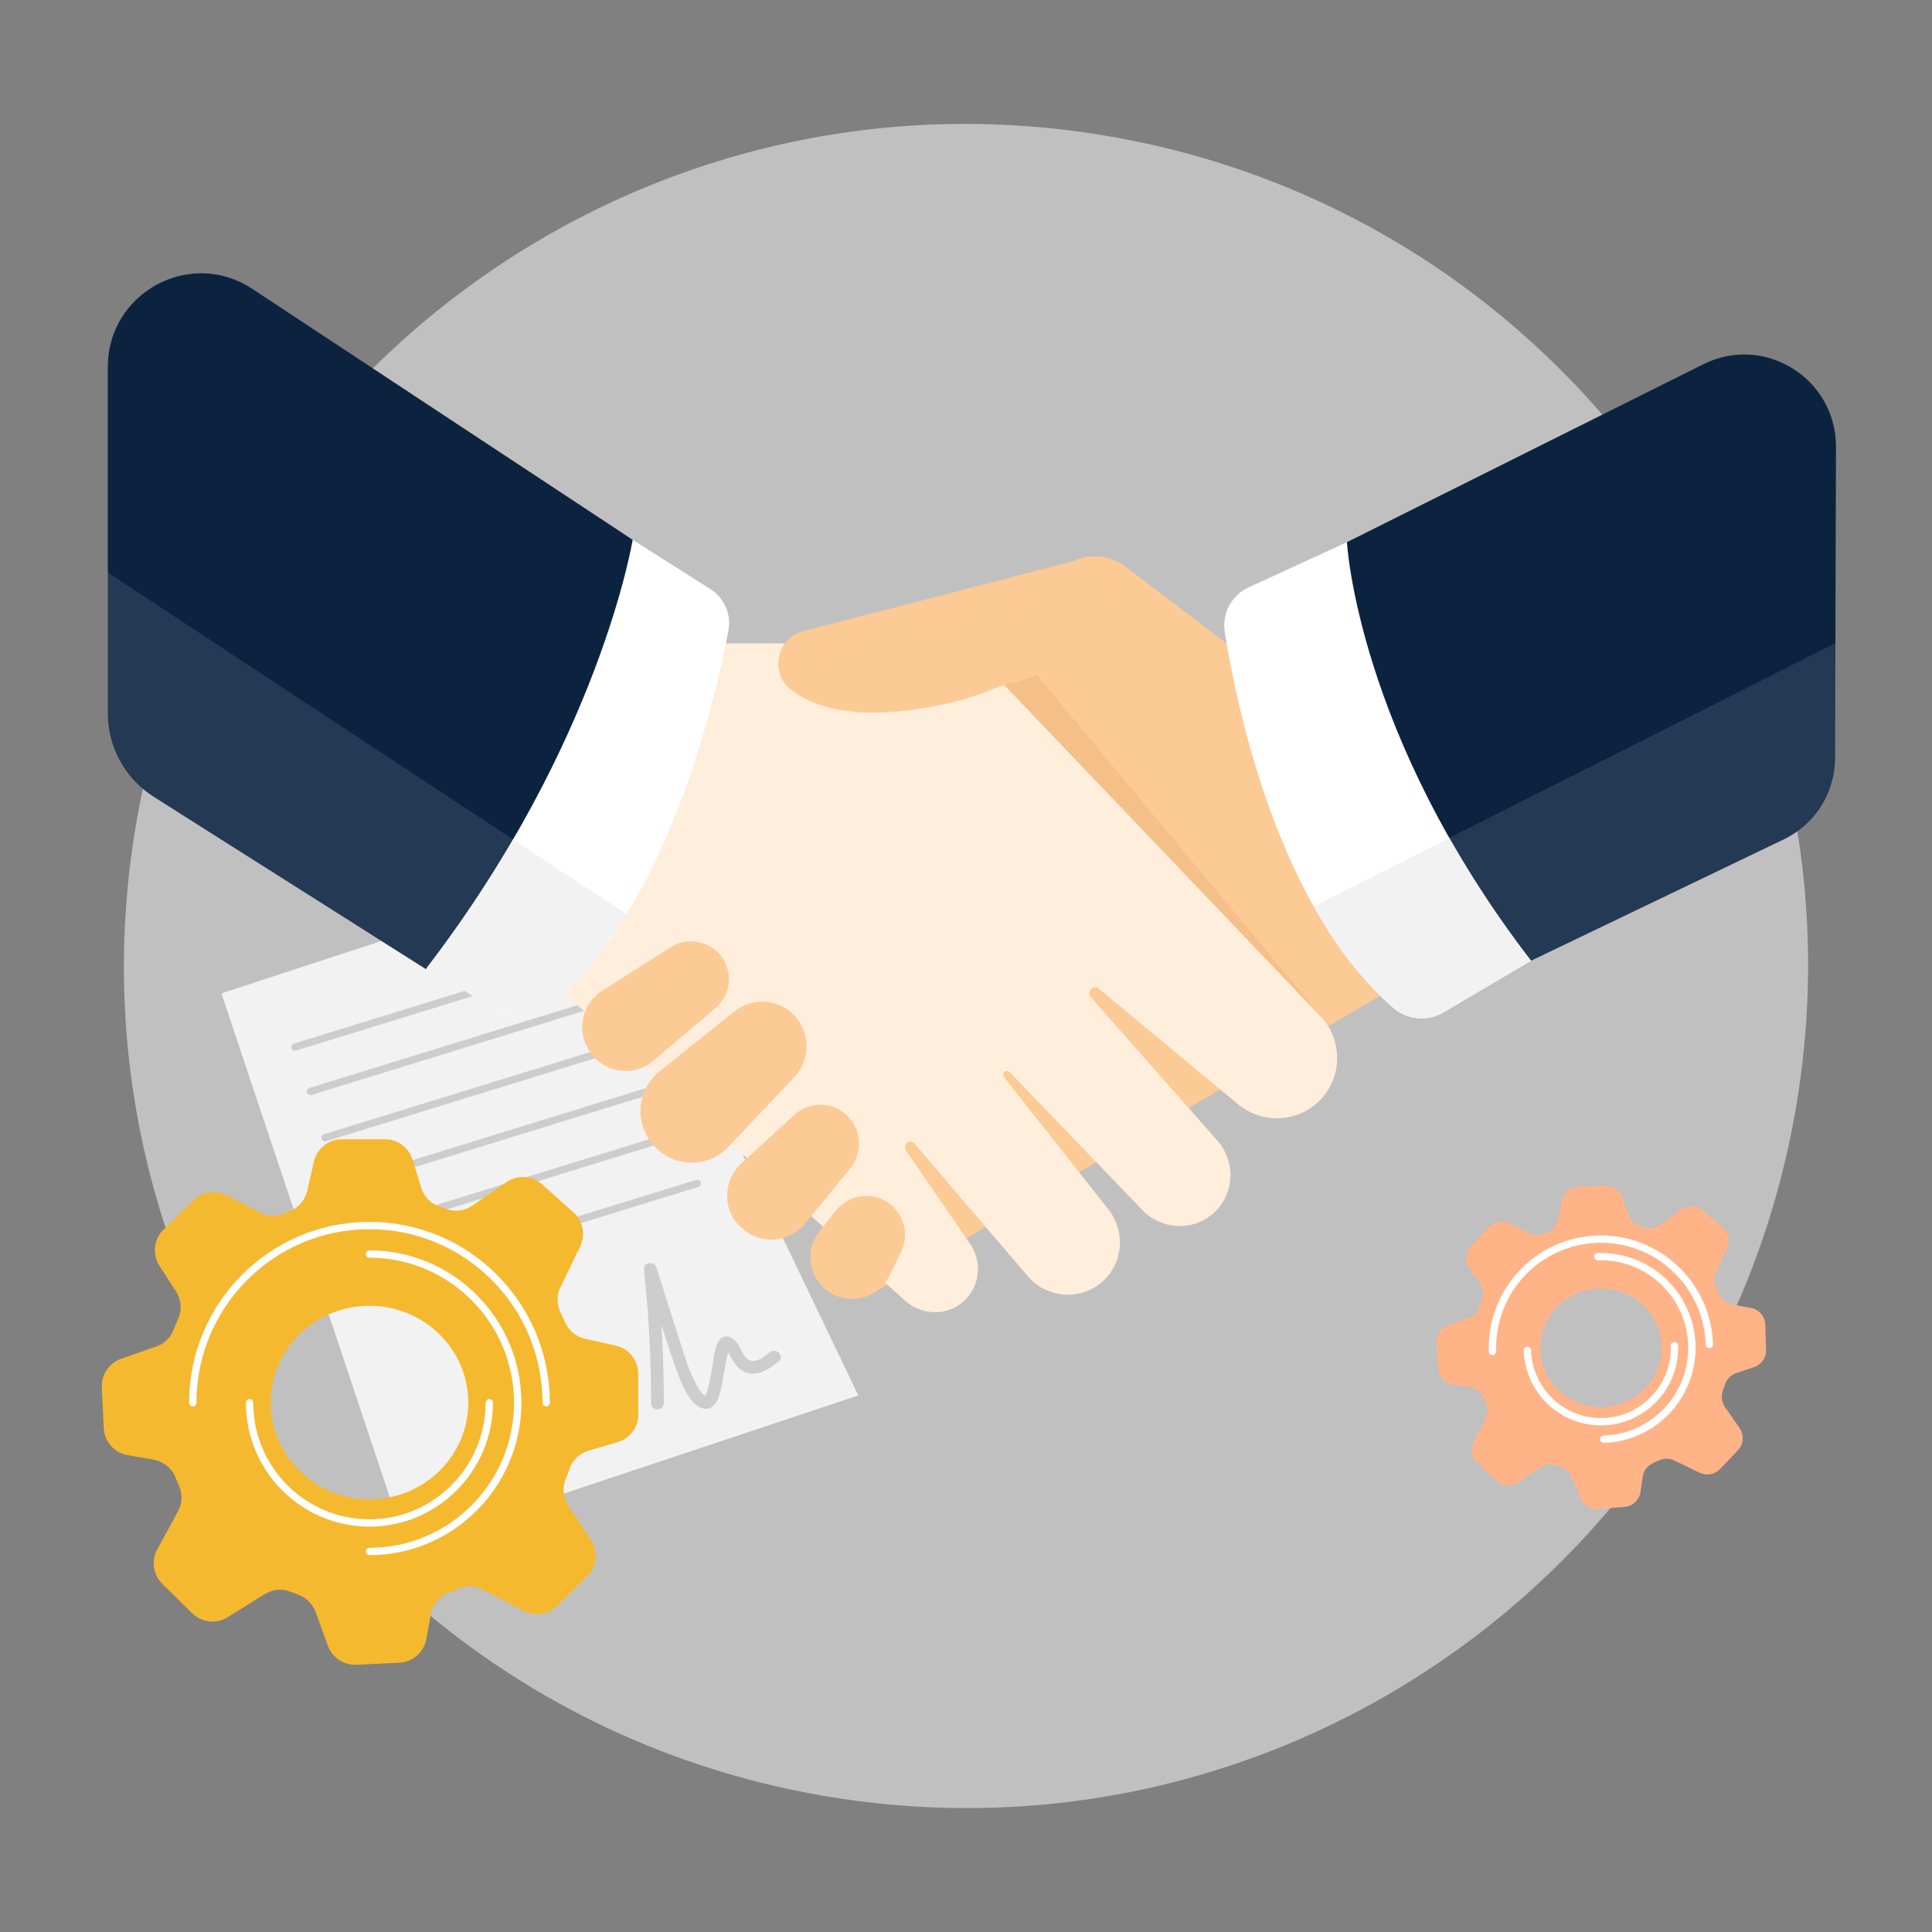 <svg width="264" height="264" viewBox="0 0 264 264" fill="none" xmlns="http://www.w3.org/2000/svg">
<rect x="0" y="0" width="264" height="264" fill="#808080" stroke="none"/>
<path opacity="0.5" d="M245.566 150.434C255.747 87.714 213.156 28.616 150.436 18.435C87.715 8.254 28.617 50.846 18.436 113.566C8.255 176.286 50.847 235.384 113.567 245.565C176.287 255.746 235.385 213.155 245.566 150.434Z" fill="white"/>
<g clip-path="url(#clip0_243_1031)">
<path d="M30.262 135.739L55.492 211.265L117.285 190.682L82.71 118.559L30.262 135.739Z" fill="#F2F2F2"/>
<path d="M40.3 143.083L79.561 130.969" stroke="#CDCDCD" stroke-miterlimit="10" stroke-linecap="round"/>
<path d="M42.421 149.14L83.387 136.498" stroke="#CDCDCD" stroke-miterlimit="10" stroke-linecap="round"/>
<path d="M44.426 155.464L86.346 142.527" stroke="#CDCDCD" stroke-miterlimit="10" stroke-linecap="round"/>
<path d="M47.032 161.933L88.958 148.995" stroke="#CDCDCD" stroke-miterlimit="10" stroke-linecap="round"/>
<path d="M49.148 168.401L92.223 155.11" stroke="#CDCDCD" stroke-miterlimit="10" stroke-linecap="round"/>
<path d="M50.592 175.49L95.297 161.701" stroke="#CDCDCD" stroke-miterlimit="10" stroke-linecap="round"/>
<path d="M167.613 87.925L153.813 77.451C151.184 75.457 147.526 75.556 145.012 77.7L130.143 90.365C134.102 89.844 133.951 89.913 133.951 89.913L80.786 136.893C80.786 136.893 91.148 141.031 104.289 154.757C112.928 163.782 119.088 176.823 119.088 176.823L192.179 133.96" fill="#FCCA95"/>
<path d="M188.914 71.852L170.63 80.257C168.289 81.329 166.954 83.833 167.359 86.383C169.041 96.944 174.738 124.071 190.336 137.681C192.266 139.362 195.039 139.64 197.241 138.342L214.191 128.343L188.908 71.852H188.914Z" fill="white"/>
<path d="M232.752 49.774L184.054 74.084C184.054 74.084 185.435 100.381 209.203 131.282L243.761 114.687C248.025 112.641 250.742 108.328 250.753 103.587L250.88 61.077C250.909 51.715 241.102 45.6 232.746 49.774H232.752Z" fill="#0C2340"/>
<path d="M84.699 87.925H132.062L180.413 138.829C182.806 141.35 183.418 145.112 181.87 148.224C181.852 148.259 181.835 148.294 181.818 148.329C179.472 152.931 173.496 154.224 169.405 151.082L150.127 135.09C149.37 134.504 148.416 135.519 149.046 136.243L166.4 155.922C168.457 158.293 168.729 161.759 167.012 164.385C166.983 164.431 166.949 164.477 166.914 164.529C164.464 168.152 159.269 168.535 156.183 165.434L137.974 146.503C137.517 146.039 136.795 146.671 137.194 147.187L151.519 165.335C153.738 168.216 153.507 172.337 150.901 174.876C150.861 174.916 150.814 174.957 150.768 175.003C147.838 177.78 143.163 177.484 140.493 174.453L124.96 156.275C124.365 155.603 123.313 156.368 123.769 157.145L132.773 170.291C134.085 172.505 133.894 175.34 132.201 177.27C132.102 177.386 131.998 177.496 131.889 177.606C129.67 179.861 126.035 179.855 123.683 177.739L71.199 130.389" fill="#FFEEDB"/>
<path d="M137.193 93.565C137.193 93.565 139.43 93.229 141.712 92.238L180.91 139.362L137.188 93.565H137.193Z" fill="#F5C087"/>
<path d="M73.453 65.517L97.077 80.5C98.978 81.706 99.955 83.955 99.533 86.175C97.66 96.104 91.252 123.451 75.487 137.385C73.378 139.252 70.309 139.547 67.905 138.081L47.298 125.526L73.447 65.517H73.453Z" fill="white"/>
<path d="M34.469 39.468L86.45 73.759C86.45 73.759 81.96 101.523 58.191 132.424L21.01 108.879C17.104 106.404 14.734 102.091 14.734 97.46V50.139C14.734 39.972 26.003 33.88 34.469 39.468Z" fill="#0C2340"/>
<path d="M149.173 76.037L109.571 86.296C106.052 87.38 105.196 92.006 108.115 94.266C111.524 96.909 117.973 98.782 130.144 95.982C134.033 95.089 142.337 91.472 142.337 91.472" fill="#FCCA95"/>
<path d="M80.376 143.35C80.404 143.396 80.433 143.442 80.462 143.495C82.311 146.601 86.501 147.303 89.252 144.967L97.753 137.756C99.307 136.44 99.972 134.325 99.394 132.366C99.382 132.337 99.376 132.302 99.365 132.273C98.377 129.01 94.528 127.624 91.656 129.444L82.271 135.403C79.596 137.101 78.769 140.614 80.376 143.35Z" fill="#FCCA95"/>
<path d="M88.9 155.991C88.94 156.044 88.975 156.096 89.015 156.148C91.581 159.545 96.574 159.829 99.504 156.733L108.536 147.181C110.195 145.425 110.686 142.845 109.744 140.62C109.721 140.573 109.704 140.521 109.681 140.469C108.091 136.823 103.428 135.756 100.325 138.237L90.096 146.428C87.183 148.763 86.663 152.989 88.9 155.986V155.991Z" fill="#FCCA95"/>
<path d="M101.458 167.903C101.544 167.972 101.625 168.042 101.712 168.112C104.249 170.123 107.924 169.735 109.981 167.225L116.153 159.695C118.037 157.394 117.708 153.969 115.385 152.12C115.344 152.091 115.309 152.056 115.269 152.027C113.246 150.462 110.374 150.659 108.49 152.392L101.301 158.994C98.672 161.405 98.707 165.637 101.458 167.903V167.903Z" fill="#FCCA95"/>
<path d="M112.657 176.029C112.697 176.064 112.738 176.099 112.778 176.139C115.575 178.557 119.909 177.629 121.539 174.308L123.116 171.091C124.087 169.114 123.741 166.749 122.25 165.132C122.198 165.074 122.146 165.022 122.088 164.964C119.903 162.704 116.205 162.959 114.24 165.416L111.998 168.216C110.103 170.581 110.374 174.047 112.657 176.041V176.029Z" fill="#FCCA95"/>
<path d="M198.044 114.501L179.506 123.851C182.436 129.073 186.001 133.902 190.335 137.681C192.266 139.362 195.039 139.64 197.241 138.342L209.203 131.282C204.736 125.48 201.061 119.834 198.039 114.501H198.044Z" fill="#F2F2F2"/>
<path d="M206.164 110.403L198.039 114.501C201.061 119.834 204.737 125.48 209.204 131.282L243.761 114.687C248.026 112.641 250.742 108.328 250.754 103.587L250.8 87.89L206.158 110.409L206.164 110.403Z" fill="white" fill-opacity="0.1"/>
<path d="M58.324 132.244L67.906 138.081C70.309 139.547 73.378 139.252 75.487 137.385C79.423 133.907 82.775 129.589 85.618 124.923L70.107 114.71C66.836 120.315 62.947 126.221 58.324 132.25V132.244Z" fill="#F2F2F2"/>
<path d="M56.053 105.447L14.729 78.234V97.454C14.729 102.091 17.098 106.398 21.004 108.873L58.185 132.418C58.232 132.36 58.278 132.302 58.318 132.238C62.941 126.21 66.836 120.303 70.101 114.698L56.047 105.442L56.053 105.447Z" fill="white" fill-opacity="0.1"/>
<path d="M87.212 193.287V187.717C87.212 185.868 85.935 184.268 84.132 183.868C82.849 183.584 81.335 183.248 79.966 182.946C78.706 182.668 77.683 181.781 77.169 180.593C76.995 180.181 76.805 179.776 76.614 179.376C76.076 178.269 76.053 176.988 76.585 175.88L79.278 170.322C80.046 168.734 79.671 166.827 78.353 165.656L74.06 161.824C72.713 160.625 70.725 160.497 69.234 161.517C67.778 162.514 65.963 163.76 64.553 164.734C63.513 165.459 62.184 165.65 60.999 165.204C60.693 165.088 60.387 164.978 60.075 164.873C58.884 164.467 57.942 163.546 57.573 162.346L56.365 158.445C55.856 156.799 54.331 155.674 52.614 155.674H46.72C44.894 155.674 43.305 156.938 42.894 158.723C42.611 159.958 42.276 161.401 41.975 162.717C41.692 163.952 40.843 164.995 39.67 165.47C39.41 165.575 39.15 165.685 38.895 165.801C37.815 166.276 36.578 166.264 35.532 165.714L31.007 163.343C29.499 162.555 27.661 162.827 26.442 164.015L22.351 168.021C21.016 169.331 20.779 171.4 21.796 172.976C22.495 174.06 23.304 175.324 24.05 176.466C24.772 177.579 24.893 178.987 24.35 180.199C24.136 180.674 23.94 181.149 23.755 181.636C23.339 182.732 22.483 183.607 21.374 183.989L16.549 185.67C14.902 186.244 13.833 187.838 13.914 189.583L14.179 195.147C14.266 196.991 15.618 198.527 17.433 198.84C18.508 199.025 19.744 199.24 20.929 199.443C22.276 199.674 23.443 200.567 23.957 201.836C24.107 202.207 24.263 202.573 24.425 202.932C24.951 204.08 24.928 205.401 24.327 206.508L21.484 211.725C20.64 213.273 20.923 215.203 22.183 216.437L26.28 220.454C27.569 221.718 29.551 221.944 31.088 220.993C32.672 220.014 34.671 218.779 36.156 217.846C37.219 217.179 38.543 217.034 39.704 217.504C40.04 217.637 40.381 217.77 40.721 217.892C41.831 218.292 42.721 219.15 43.126 220.263L44.807 224.894C45.397 226.511 46.963 227.56 48.679 227.479L54.568 227.207C56.4 227.12 57.925 225.781 58.255 223.973C58.445 222.912 58.665 221.7 58.873 220.541C59.11 219.208 60.046 218.124 61.306 217.631C61.716 217.469 62.126 217.301 62.531 217.121C63.635 216.629 64.9 216.652 65.975 217.214L71.552 220.13C73.06 220.918 74.897 220.645 76.117 219.457L80.208 215.452C81.543 214.142 81.78 212.073 80.763 210.496C79.786 208.977 78.579 207.105 77.66 205.703C76.955 204.619 76.816 203.256 77.313 202.062C77.504 201.599 77.683 201.129 77.85 200.654C78.261 199.483 79.232 198.59 80.422 198.237L84.421 197.049C86.091 196.55 87.235 195.014 87.235 193.269L87.212 193.287ZM50.488 204.885C43.033 204.885 36.988 198.961 36.988 191.658C36.988 184.355 43.033 178.431 50.488 178.431C57.942 178.431 63.987 184.355 63.987 191.658C63.987 198.961 57.942 204.885 50.488 204.885Z" fill="#F5B930"/>
<path d="M74.632 191.681C74.632 178.303 63.819 167.464 50.488 167.464C37.156 167.464 26.344 178.309 26.344 191.681" stroke="white" stroke-miterlimit="10" stroke-linecap="round"/>
<path d="M66.859 191.681C66.859 200.735 59.514 208.108 50.482 208.108C41.449 208.108 34.105 200.741 34.105 191.681" stroke="white" stroke-miterlimit="10" stroke-linecap="round"/>
<path d="M50.482 171.359C61.653 171.359 70.743 180.477 70.743 191.681C70.743 202.886 61.653 212.003 50.482 212.003" stroke="white" stroke-miterlimit="10" stroke-linecap="round"/>
<path d="M90.709 191.761C90.715 185.645 90.391 179.53 89.738 173.45L88.033 173.682C88.946 176.586 89.859 179.49 90.807 182.382C91.281 183.825 91.766 185.274 92.263 186.712C92.697 187.952 93.142 189.216 93.818 190.346C94.39 191.308 95.257 192.526 96.511 192.497C97.846 192.462 98.222 190.932 98.487 189.888C98.828 188.567 98.967 187.21 99.239 185.871C99.296 185.582 99.366 185.292 99.441 185.002C99.481 184.84 99.528 184.672 99.579 184.509C99.66 184.243 99.88 184.057 99.435 184.237C98.99 184.417 99.215 184.26 99.319 184.509C99.354 184.596 99.435 184.677 99.481 184.759C99.655 185.043 99.805 185.338 99.967 185.634C100.562 186.706 101.382 187.605 102.677 187.692C104.104 187.79 105.364 186.874 106.416 186.016C107.283 185.315 106.052 184.086 105.191 184.788C104.509 185.344 103.342 186.289 102.394 185.866C101.591 185.5 101.284 184.312 100.816 183.634C100.296 182.881 99.267 182.15 98.435 182.967C97.707 183.686 97.597 185.205 97.43 186.161C97.222 187.332 97.072 188.52 96.754 189.668C96.678 189.952 96.598 190.242 96.482 190.514C96.366 190.787 96.424 190.781 96.187 190.607C95.754 190.282 95.448 189.714 95.188 189.245C93.945 187.042 93.304 184.434 92.518 182.046C91.553 179.107 90.628 176.157 89.698 173.206C89.42 172.32 87.883 172.418 87.993 173.438C88.646 179.519 88.975 185.634 88.964 191.749C88.964 192.868 90.697 192.868 90.697 191.749L90.709 191.761Z" fill="#CDCDCD"/>
<path d="M241.326 184.444L241.217 181.024C241.182 179.888 240.361 178.932 239.252 178.723C238.46 178.572 237.524 178.398 236.674 178.242C235.894 178.097 235.247 177.575 234.912 176.851C234.796 176.602 234.675 176.358 234.548 176.115C234.195 175.448 234.155 174.66 234.461 173.97L236.004 170.51C236.443 169.518 236.177 168.359 235.345 167.664L232.635 165.397C231.786 164.684 230.56 164.649 229.665 165.304C228.792 165.948 227.7 166.748 226.856 167.374C226.232 167.837 225.417 167.982 224.683 167.733C224.493 167.669 224.302 167.606 224.111 167.548C223.372 167.322 222.776 166.777 222.528 166.046L221.707 163.676C221.361 162.673 220.407 162.018 219.35 162.047L215.732 162.163C214.611 162.198 213.663 163.003 213.444 164.11C213.293 164.876 213.12 165.762 212.958 166.58C212.808 167.345 212.305 168 211.6 168.313C211.444 168.382 211.288 168.458 211.132 168.533C210.479 168.846 209.722 168.863 209.063 168.55L206.237 167.188C205.295 166.736 204.174 166.939 203.452 167.693L201.019 170.231C200.227 171.06 200.123 172.335 200.776 173.286C201.227 173.935 201.747 174.695 202.227 175.384C202.695 176.057 202.793 176.915 202.487 177.668C202.366 177.964 202.256 178.259 202.152 178.561C201.915 179.245 201.412 179.795 200.742 180.05L197.812 181.181C196.812 181.563 196.188 182.566 196.275 183.632L196.552 187.041C196.644 188.171 197.5 189.087 198.621 189.243C199.285 189.336 200.048 189.44 200.776 189.545C201.608 189.661 202.342 190.182 202.683 190.953C202.782 191.179 202.886 191.4 202.995 191.614C203.342 192.31 203.354 193.121 203.007 193.811L201.366 197.068C200.88 198.036 201.094 199.213 201.892 199.943L204.486 202.326C205.301 203.073 206.52 203.172 207.445 202.557C208.399 201.926 209.601 201.126 210.491 200.523C211.132 200.094 211.935 199.978 212.658 200.245C212.866 200.32 213.074 200.395 213.288 200.465C213.975 200.691 214.542 201.195 214.813 201.874L215.94 204.685C216.333 205.664 217.315 206.279 218.367 206.198L221.973 205.914C223.094 205.827 224.007 204.975 224.169 203.856C224.267 203.201 224.377 202.453 224.481 201.74C224.602 200.917 225.151 200.233 225.914 199.909C226.163 199.804 226.411 199.688 226.654 199.572C227.324 199.248 228.099 199.236 228.769 199.561L232.248 201.242C233.19 201.694 234.311 201.491 235.033 200.737L237.466 198.199C238.258 197.37 238.362 196.095 237.709 195.144C237.079 194.228 236.299 193.109 235.709 192.263C235.253 191.614 235.143 190.779 235.42 190.037C235.53 189.748 235.628 189.458 235.721 189.162C235.952 188.432 236.524 187.87 237.247 187.626L239.679 186.815C240.691 186.478 241.367 185.51 241.332 184.438L241.326 184.444ZM219.02 192.292C214.443 192.443 210.618 188.925 210.473 184.444C210.329 179.963 213.917 176.207 218.494 176.057C223.071 175.906 226.897 179.424 227.041 183.905C227.186 188.385 223.597 192.141 219.02 192.292Z" fill="#FFB387"/>
<path d="M233.577 183.708C233.312 175.5 226.464 169.061 218.281 169.327C210.098 169.594 203.678 176.462 203.944 184.67" stroke="white" stroke-miterlimit="10" stroke-linecap="round"/>
<path d="M228.804 183.864C228.983 189.423 224.62 194.089 219.084 194.269C213.542 194.448 208.89 190.072 208.711 184.519" stroke="white" stroke-miterlimit="10" stroke-linecap="round"/>
<path d="M218.355 171.721C225.209 171.501 230.971 176.909 231.19 183.789C231.41 190.663 226.018 196.442 219.159 196.663" stroke="white" stroke-miterlimit="10" stroke-linecap="round"/>
</g>
<defs>
<clipPath id="clip0_243_1031">
<rect width="236.99" height="233.766" fill="white" transform="translate(13.896 1.803)"/>
</clipPath>
</defs>
</svg>
